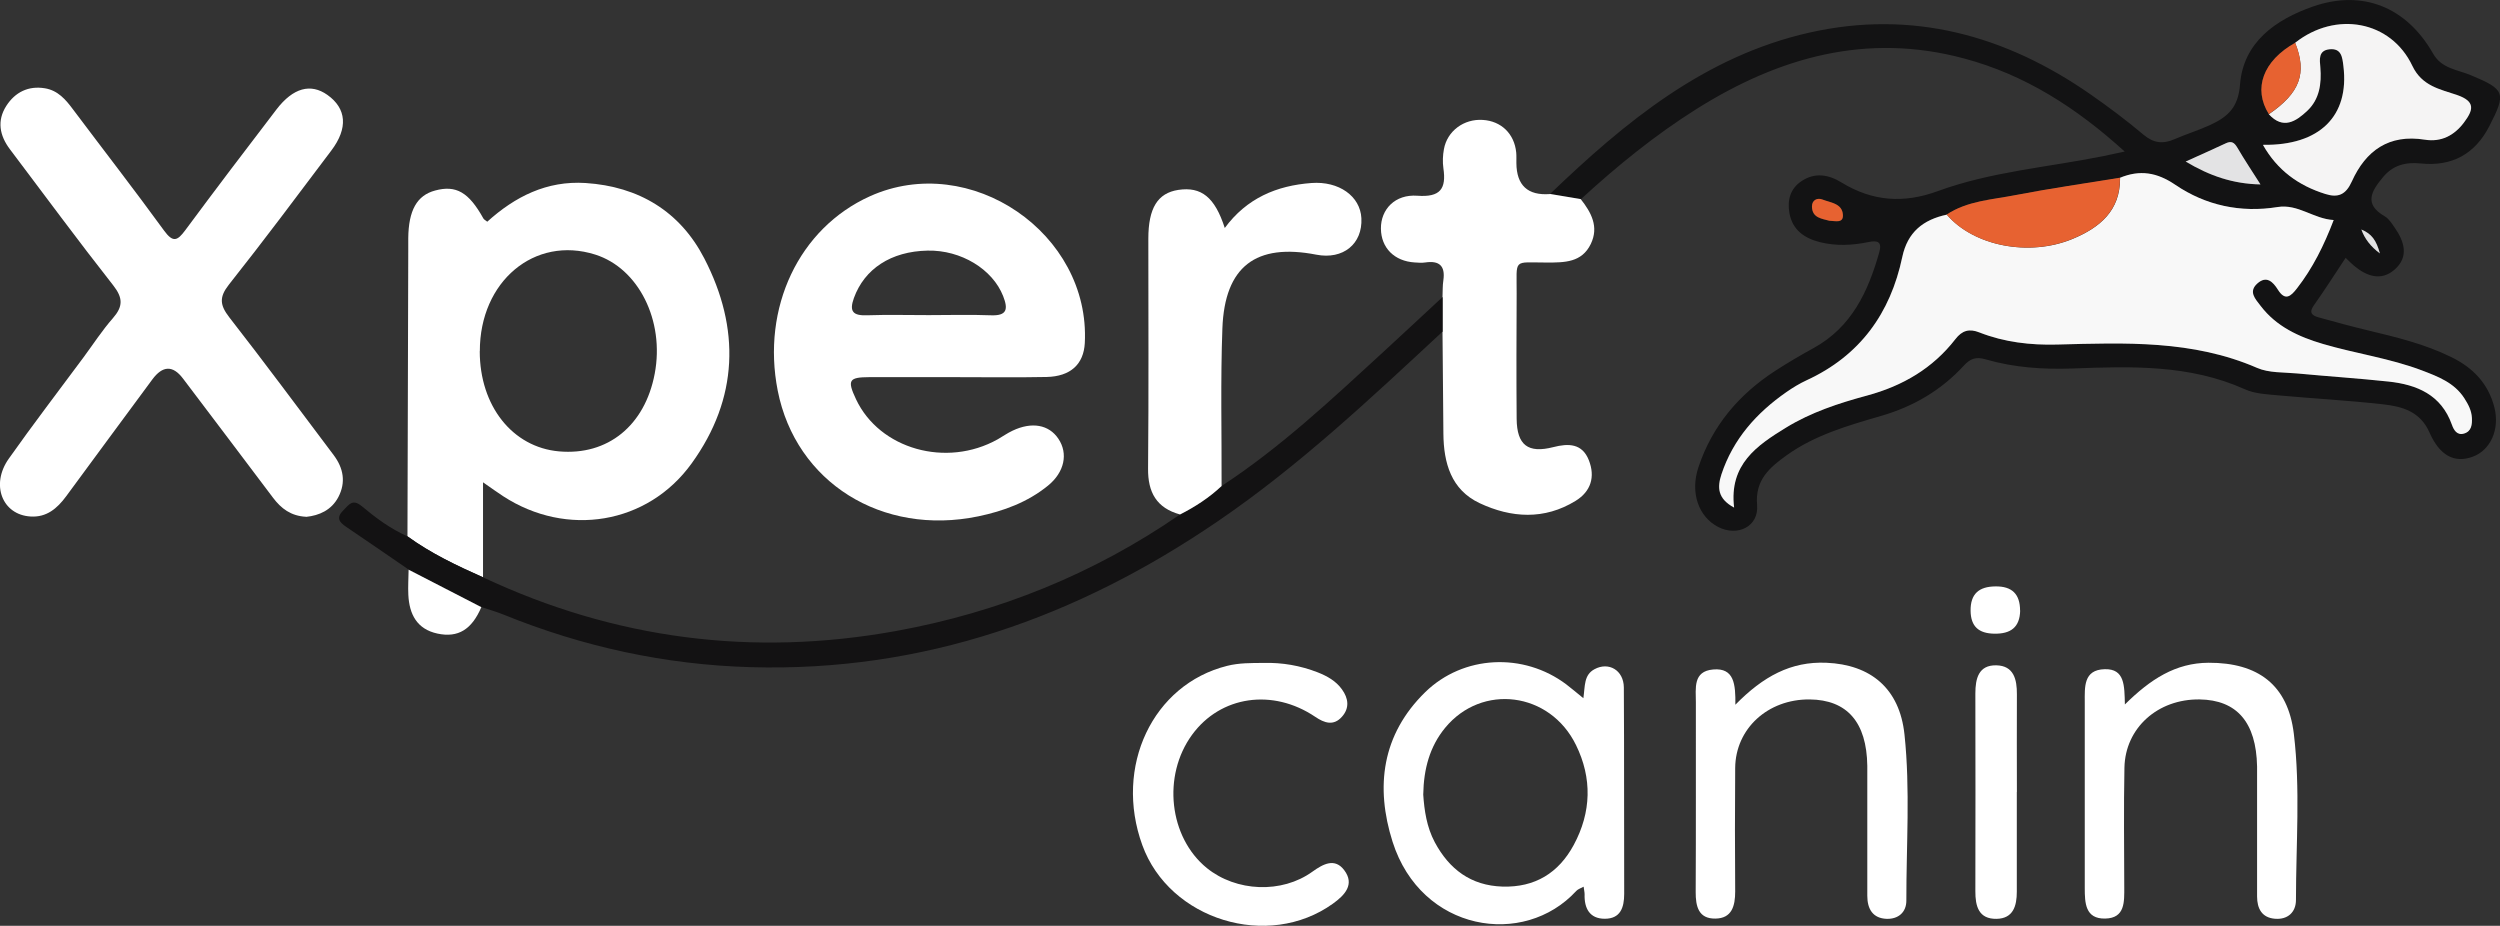 <?xml version="1.0" encoding="UTF-8"?>
<svg xmlns="http://www.w3.org/2000/svg" id="Calque_2" data-name="Calque 2" viewBox="0 0 282.91 104.77">
  <rect x="0" y="0" width="282.91" height="104.77" fill="#333333" stroke="none"/>
  <defs>
    <style>
      .cls-1 {
        fill: #131213;
      }

      .cls-1, .cls-2, .cls-3, .cls-4, .cls-5, .cls-6, .cls-7 {
        stroke-width: 0px;
      }

      .cls-2 {
        fill: #e76231;
      }

      .cls-3 {
        fill: #f5f4f4;
      }

      .cls-4 {
        fill: #f8f8f8;
      }

      .cls-5 {
        fill: #e3e3e4;
      }

      .cls-6 {
        fill: #131314;
      }

      .cls-7 {
        fill: #fff;
      }
    </style>
  </defs>
  <g id="Calque_1-2" data-name="Calque 1">
    <g>
      <path class="cls-6" d="M175.41,21.95c8.49-8.15,17.51-15.59,29.35-18.26,11.61-2.62,22.2.29,31.84,7.01,2.05,1.43,4.05,2.93,5.96,4.54,1.15.97,2.22,1.08,3.52.51,1.33-.58,2.72-1,4.04-1.61,1.93-.9,3.17-1.92,3.37-4.58.37-4.76,4.01-7.34,8.25-8.82,5.63-1.96,10.6.06,13.6,5.33.97,1.71,2.77,1.81,4.27,2.44,3.87,1.62,4.04,1.99,2.08,5.79-1.62,3.14-4.23,4.56-7.73,4.2-1.75-.18-3.17.19-4.31,1.57-1.29,1.56-2.19,3.02.22,4.41.46.27.79.8,1.11,1.26,1.1,1.58,1.66,3.32,0,4.77-1.52,1.33-3.16.76-4.59-.44-.3-.25-.58-.54-.95-.89-1.23,1.85-2.37,3.65-3.6,5.38-.59.83-.19,1.15.53,1.35,1.86.52,3.73,1.03,5.61,1.48,3.22.77,6.43,1.55,9.42,3.02,2.44,1.19,4.18,2.99,4.87,5.67.64,2.5-.43,4.89-2.49,5.62-2.02.72-3.69-.12-4.85-2.76-1.05-2.39-3.11-2.95-5.29-3.19-3.93-.44-7.88-.65-11.81-1.01-1.28-.12-2.65-.17-3.79-.69-6.27-2.81-12.88-2.6-19.5-2.35-3.32.12-6.62-.1-9.82-1.03-1.1-.32-1.72-.12-2.49.71-2.56,2.79-5.71,4.63-9.37,5.69-3.71,1.08-7.46,2.15-10.66,4.44-1.91,1.37-3.61,2.78-3.36,5.64.21,2.42-2.19,3.62-4.41,2.48-2.21-1.14-3.18-3.87-2.24-6.72,1.55-4.69,4.57-8.26,8.68-10.93,1.42-.92,2.88-1.78,4.36-2.59,4.31-2.37,6.17-6.38,7.43-10.82.35-1.22-.18-1.39-1.21-1.18-1.83.38-3.67.47-5.51.01-1.77-.45-3.1-1.39-3.44-3.28-.26-1.45.08-2.76,1.36-3.62,1.52-1.02,3.08-.75,4.55.16,3.47,2.12,7,2.39,10.87.97,6.01-2.2,12.43-2.7,18.67-3.95.7-.14,1.4-.3,2.49-.53-5.49-4.98-11.3-8.7-18.2-10.54-10.97-2.94-20.89-.15-30.2,5.69-4.72,2.96-9.03,6.47-13.13,10.23-1.15-.19-2.31-.39-3.47-.58ZM259.73,4.84c-3.63,2.05-4.8,5.19-2.98,8.08,1.62,1.77,3.08.8,4.35-.39,1.39-1.3,1.63-3.07,1.48-4.91-.07-.89-.24-1.91,1.02-2.05,1.38-.16,1.47.91,1.59,1.91.69,5.65-2.68,9-9.11,8.9,1.62,2.87,4.02,4.61,7.06,5.56,1.46.46,2.33.09,3-1.41,1.58-3.5,4.2-5.38,8.28-4.73,1.82.29,3.3-.46,4.41-1.94,1.04-1.39,1.37-2.38-.81-3.13-1.88-.64-3.94-.99-5.03-3.29-2.43-5.12-8.66-6.24-13.26-2.61ZM239.9,20.12c-3.95.65-7.91,1.21-11.84,1.97-2.64.51-5.42.64-7.77,2.2-2.67.57-4.45,1.97-5.04,4.8-1.34,6.36-4.78,11.16-10.82,13.94-.8.37-1.57.84-2.29,1.34-3.39,2.36-6.02,5.32-7.35,9.3-.49,1.47-.46,2.75,1.43,3.77-.59-4.89,2.6-7.04,5.86-9.04,2.83-1.74,6.01-2.78,9.19-3.64,4.04-1.09,7.43-3.08,9.99-6.38.77-.98,1.57-1.21,2.72-.76,2.82,1.11,5.79,1.45,8.79,1.37,7.67-.2,15.33-.53,22.63,2.64,1.35.58,3.01.48,4.53.63,3.45.32,6.91.55,10.36.92,3.22.34,5.94,1.5,7.15,4.86.21.6.58,1.27,1.39,1.02.84-.26.92-1.03.88-1.78-.04-.83-.42-1.53-.86-2.22-1.13-1.75-2.95-2.44-4.76-3.13-3.63-1.39-7.49-1.92-11.21-3-2.75-.8-5.3-1.97-7.09-4.33-.57-.75-1.4-1.58-.37-2.51,1.04-.94,1.78-.2,2.33.68.83,1.33,1.46.77,2.16-.13,1.79-2.3,3.06-4.86,4.16-7.74-2.29-.13-4.01-1.85-6.36-1.47-4.16.68-8.12-.18-11.55-2.51-2.1-1.43-4.04-1.72-6.28-.8ZM255.8,20.87c-.95-1.5-1.83-2.8-2.61-4.15-.34-.59-.67-.8-1.32-.49-1.42.67-2.87,1.31-4.53,2.06,2.72,1.63,5.35,2.52,8.46,2.59ZM207.06,24.99c.64.02,1.55.31,1.49-.67-.07-1.3-1.4-1.37-2.31-1.73-.58-.23-1.2.05-1.19.78,0,1.31,1.12,1.37,2.01,1.63ZM269.32,28.68c-.41-1.48-.91-2.21-2.1-2.71q.55,1.56,2.1,2.71Z"></path>
      <path class="cls-7" d="M46.11,60.71c.03-10.76.06-21.53.09-32.29,0-.48,0-.96,0-1.45.03-3.17.98-4.86,3.04-5.41,2.37-.64,3.81.19,5.46,3.16.07.13.24.2.44.37,3.14-2.84,6.74-4.66,11.12-4.38,6.03.39,10.7,3.22,13.44,8.53,4.1,7.92,3.87,15.86-1.43,23.2-4.99,6.92-14.15,8.38-21.32,3.72-.6-.39-1.18-.81-2.29-1.58,0,3.84,0,7.29,0,10.75-2.97-1.32-5.9-2.71-8.54-4.63ZM54.29,39.74c0,6.2,3.7,10.87,8.97,11.34,5.52.49,9.72-2.92,10.83-8.79,1.14-6-1.83-11.93-6.73-13.48-6.86-2.17-13.07,3.03-13.06,10.93Z"></path>
      <path class="cls-7" d="M34.63,58.48c-1.71-.09-2.81-.93-3.73-2.15-3.38-4.51-6.8-8.99-10.19-13.49q-1.72-2.28-3.48.11c-3.25,4.41-6.51,8.8-9.75,13.22-1.01,1.37-2.21,2.39-4.01,2.28-3.21-.18-4.56-3.6-2.48-6.54,2.74-3.88,5.63-7.65,8.46-11.47,1.1-1.49,2.11-3.05,3.33-4.44,1.15-1.32,1.15-2.28.03-3.71-3.98-5.06-7.8-10.25-11.68-15.39-1.19-1.57-1.49-3.25-.41-4.93.99-1.53,2.48-2.29,4.36-1.98,1.47.24,2.36,1.28,3.19,2.4,3.43,4.57,6.94,9.09,10.3,13.71,1.01,1.38,1.5,1.16,2.39-.04,3.4-4.59,6.86-9.15,10.33-13.68,1.88-2.45,3.87-2.98,5.76-1.64,2.17,1.54,2.36,3.76.44,6.3-3.83,5.08-7.63,10.18-11.58,15.16-1.13,1.43-1.03,2.33.04,3.71,4.01,5.14,7.89,10.39,11.81,15.59,1.11,1.48,1.4,3.08.53,4.75-.78,1.48-2.17,2.09-3.65,2.24Z"></path>
      <path class="cls-7" d="M108.27,42.68c-3.31,0-6.61-.01-9.92,0-2.3.01-2.49.35-1.48,2.5,2.66,5.65,10.23,7.79,16.04,4.53.56-.32,1.09-.7,1.67-.97,2.18-1.04,4.12-.69,5.19.91,1.13,1.68.69,3.79-1.18,5.31-2.3,1.87-5.01,2.87-7.88,3.47-10.91,2.26-20.65-3.85-22.7-14.22-1.85-9.4,2.41-18.38,10.43-22,11.35-5.12,24.97,4.19,24.32,16.61-.13,2.4-1.61,3.78-4.33,3.84-3.38.07-6.77.02-10.16.02ZM105.11,35.66c2.33,0,4.67-.07,6.99.02,1.87.08,2-.69,1.42-2.17-1.19-3.04-4.76-5.23-8.55-5.15-4.14.08-7.15,2.07-8.34,5.37-.56,1.55-.07,2,1.48,1.95,2.33-.08,4.66-.02,7-.02Z"></path>
      <path class="cls-7" d="M175.41,21.95c1.16.19,2.31.39,3.47.58,1.19,1.51,2.08,3.13,1.14,5.08-1.02,2.11-2.98,2.1-4.98,2.1-3.89,0-3.39-.51-3.41,3.49-.02,4.73-.04,9.47,0,14.2.03,2.97,1.28,3.93,4.14,3.2,1.74-.45,3.28-.42,4.03,1.48.74,1.88.24,3.53-1.5,4.6-3.54,2.18-7.28,1.94-10.86.26-3.23-1.52-4.07-4.55-4.1-7.86-.04-3.85-.06-7.7-.1-11.55,0-1.31,0-2.62,0-3.92.03-.64,0-1.29.1-1.92.22-1.61-.47-2.22-2.04-1.99-.39.06-.81.03-1.21,0-2.3-.14-3.8-1.65-3.82-3.83-.02-2.18,1.6-3.91,4.13-3.72,2.6.19,3.28-.79,2.94-3.11-.1-.7-.07-1.46.06-2.16.37-2.06,2.26-3.45,4.4-3.31,2.09.13,3.57,1.57,3.78,3.68.04.4.01.8.02,1.2q.03,3.79,3.79,3.51Z"></path>
      <path class="cls-1" d="M163.25,33.6c0,1.31,0,2.62,0,3.92-8.14,7.56-16.22,15.18-25.44,21.47-15.93,10.87-33.33,17.06-52.84,16.51-9.69-.27-19.02-2.31-27.99-5.95-.81-.33-1.67-.57-2.5-.85-2.74-1.41-5.48-2.82-8.23-4.24-2.36-1.62-4.72-3.25-7.09-4.85-.8-.54-1.14-1.03-.3-1.87.64-.63,1.02-1.34,2.09-.45,1.58,1.32,3.25,2.56,5.17,3.41,2.64,1.92,5.58,3.31,8.54,4.63,14.92,7.01,30.52,9.01,46.72,6.08,11.64-2.11,22.41-6.47,32.17-13.2,1.7-.87,3.3-1.9,4.7-3.22,6.68-4.37,12.47-9.82,18.32-15.19,2.24-2.06,4.47-4.14,6.7-6.21Z"></path>
      <path class="cls-7" d="M138.24,55c-1.4,1.32-2.99,2.35-4.7,3.22-2.66-.73-3.65-2.5-3.62-5.2.08-8.67.03-17.34.03-26,0-3.47,1.05-5.17,3.39-5.53,2.6-.39,4.13.81,5.26,4.31,2.48-3.37,5.87-4.8,9.81-5.09,3.11-.23,5.52,1.49,5.65,3.98.15,2.91-2.07,4.72-5.1,4.13-6.84-1.33-10.37,1.33-10.63,8.35-.22,5.93-.07,11.88-.09,17.81Z"></path>
      <path class="cls-7" d="M179.18,79.02c.2-1.42.05-2.64,1.26-3.29,1.6-.87,3.3.11,3.32,2.06.05,7.79.01,15.58.04,23.37,0,1.57-.44,2.81-2.2,2.81-1.71,0-2.33-1.18-2.28-2.77,0-.23-.06-.47-.11-.86-.32.18-.64.27-.83.48-5.94,6.47-17.55,4.62-20.79-5.56-1.97-6.21-1.22-12.13,3.69-16.93,4.31-4.21,11.14-4.52,15.97-.88.57.43,1.1.89,1.94,1.57ZM161.06,89.93c.12,1.75.38,3.65,1.31,5.39,1.64,3.05,4.08,4.9,7.66,5.01,3.67.11,6.35-1.54,8.06-4.71,2-3.71,2.1-7.56.25-11.32-2.95-6.02-10.64-6.99-14.8-1.94-1.75,2.13-2.43,4.66-2.48,7.56Z"></path>
      <path class="cls-7" d="M240.45,79.73c2.91-2.88,5.75-4.71,9.48-4.73,5.6-.02,8.98,2.5,9.65,8.04.75,6.23.24,12.53.24,18.8,0,1.4-.94,2.25-2.38,2.13-1.47-.12-2.02-1.14-2.02-2.53,0-4.02,0-8.04,0-12.06,0-.88.01-1.77,0-2.65-.1-4.99-2.28-7.52-6.51-7.58-4.72-.06-8.41,3.22-8.5,7.72-.09,4.5-.03,9.01-.02,13.51,0,1.65.12,3.53-2.17,3.57-2.25.04-2.3-1.78-2.3-3.47.01-7,0-13.99,0-20.99,0-1.72-.17-3.7,2.26-3.76,2.27-.06,2.23,1.85,2.28,4Z"></path>
      <path class="cls-7" d="M196.38,79.75c3.15-3.21,6.29-4.92,10.3-4.75,5,.21,8.29,2.89,8.84,8.13.66,6.23.2,12.52.21,18.79,0,1.33-.92,2.09-2.21,2.06-1.59-.05-2.21-1.12-2.21-2.61,0-4.26,0-8.52,0-12.78,0-.64,0-1.29,0-1.93-.07-4.93-2.28-7.47-6.53-7.51-4.72-.04-8.38,3.3-8.42,7.75-.04,4.66-.03,9.32,0,13.98,0,1.62-.36,3.05-2.24,3.07-1.91.03-2.24-1.38-2.23-3.02.04-7.15.01-14.3.02-21.45,0-1.59-.35-3.52,1.96-3.72,2.38-.21,2.54,1.67,2.51,3.99Z"></path>
      <path class="cls-7" d="M142.97,75.02c2.13-.06,4.18.3,6.16,1.07,1.06.42,2.05.97,2.73,1.92.74,1.02.88,2.12,0,3.1-.95,1.07-1.99.71-3.02.01-4.82-3.25-10.72-2.38-13.94,2.03-3.39,4.64-2.61,11.6,1.67,15.08,3.32,2.69,8.48,2.92,11.95.41,1.24-.89,2.53-1.57,3.59-.18,1.23,1.62.07,2.84-1.27,3.8-7.33,5.27-18.5,1.84-21.57-6.62-3.23-8.89,1.18-18.19,9.6-20.29,1.35-.34,2.72-.32,4.09-.33Z"></path>
      <path class="cls-7" d="M228.23,89.62c0,3.77,0,7.53,0,11.3,0,1.59-.4,3.02-2.28,3.06-2.05.04-2.42-1.45-2.41-3.14.01-7.45.02-14.91,0-22.36,0-1.69.36-3.23,2.37-3.19,1.98.04,2.34,1.6,2.33,3.27-.02,3.69,0,7.37,0,11.06Z"></path>
      <path class="cls-7" d="M46.24,64.47c2.74,1.41,5.48,2.82,8.23,4.24-1.08,2.52-2.62,3.49-4.96,2.99-2.33-.5-3.19-2.19-3.3-4.37-.05-.95.02-1.91.03-2.86Z"></path>
      <path class="cls-7" d="M228.61,69.09c-.04,1.92-1.09,2.65-2.93,2.62-1.76-.03-2.66-.81-2.68-2.6-.02-1.91.95-2.73,2.8-2.75,1.9-.03,2.8.88,2.8,2.74Z"></path>
      <path class="cls-4" d="M239.9,20.12c2.25-.93,4.18-.63,6.28.8,3.43,2.33,7.39,3.18,11.55,2.51,2.34-.38,4.07,1.34,6.36,1.47-1.1,2.88-2.37,5.44-4.16,7.74-.7.9-1.33,1.46-2.16.13-.56-.89-1.29-1.62-2.33-.68-1.03.93-.2,1.76.37,2.51,1.79,2.36,4.34,3.52,7.09,4.33,3.71,1.09,7.58,1.62,11.21,3,1.8.69,3.63,1.38,4.76,3.13.44.69.82,1.38.86,2.22.04.76-.04,1.53-.88,1.78-.81.25-1.18-.42-1.39-1.02-1.2-3.36-3.93-4.51-7.15-4.86-3.45-.37-6.91-.59-10.36-.92-1.52-.14-3.18-.04-4.53-.63-7.3-3.17-14.96-2.84-22.63-2.64-3,.08-5.97-.26-8.79-1.37-1.15-.46-1.96-.23-2.72.76-2.56,3.3-5.96,5.29-9.99,6.38-3.19.86-6.36,1.9-9.19,3.64-3.26,2-6.45,4.15-5.86,9.04-1.89-1.02-1.91-2.3-1.43-3.77,1.32-3.98,3.96-6.94,7.35-9.3.72-.5,1.49-.97,2.29-1.34,6.04-2.78,9.48-7.58,10.82-13.94.6-2.83,2.37-4.23,5.04-4.8,3.04,3.55,9.3,4.79,14.23,2.75,3.07-1.28,5.42-3.19,5.38-6.91Z"></path>
      <path class="cls-3" d="M259.73,4.84c4.59-3.63,10.83-2.51,13.26,2.61,1.09,2.3,3.15,2.65,5.03,3.29,2.19.75,1.85,1.74.81,3.13-1.11,1.48-2.59,2.23-4.41,1.94-4.08-.66-6.7,1.23-8.28,4.73-.68,1.5-1.55,1.87-3,1.41-3.04-.95-5.43-2.68-7.06-5.56,6.43.1,9.8-3.26,9.11-8.9-.12-.99-.21-2.06-1.59-1.91-1.26.14-1.1,1.15-1.02,2.05.15,1.83-.09,3.6-1.48,4.91-1.27,1.2-2.73,2.16-4.35.39,3.52-2.41,4.35-4.64,2.98-8.07Z"></path>
      <path class="cls-2" d="M239.9,20.12c.04,3.72-2.3,5.64-5.38,6.91-4.92,2.04-11.19.8-14.23-2.75,2.35-1.56,5.13-1.68,7.77-2.2,3.92-.76,7.89-1.32,11.84-1.97Z"></path>
      <path class="cls-2" d="M259.73,4.84c1.37,3.43.54,5.67-2.98,8.07-1.81-2.89-.65-6.03,2.98-8.07Z"></path>
      <path class="cls-5" d="M255.8,20.87c-3.1-.06-5.74-.96-8.46-2.59,1.66-.75,3.1-1.39,4.53-2.06.65-.31.97-.1,1.32.49.79,1.35,1.66,2.66,2.61,4.15Z"></path>
      <path class="cls-2" d="M207.06,24.99c-.89-.25-2-.32-2.01-1.63,0-.73.61-1.01,1.19-.78.91.36,2.23.43,2.31,1.73.06.98-.85.69-1.49.67Z"></path>
      <path class="cls-5" d="M269.32,28.68q-1.55-1.15-2.1-2.71c1.19.5,1.69,1.23,2.1,2.71Z"></path>
    </g>
  </g>
</svg>
